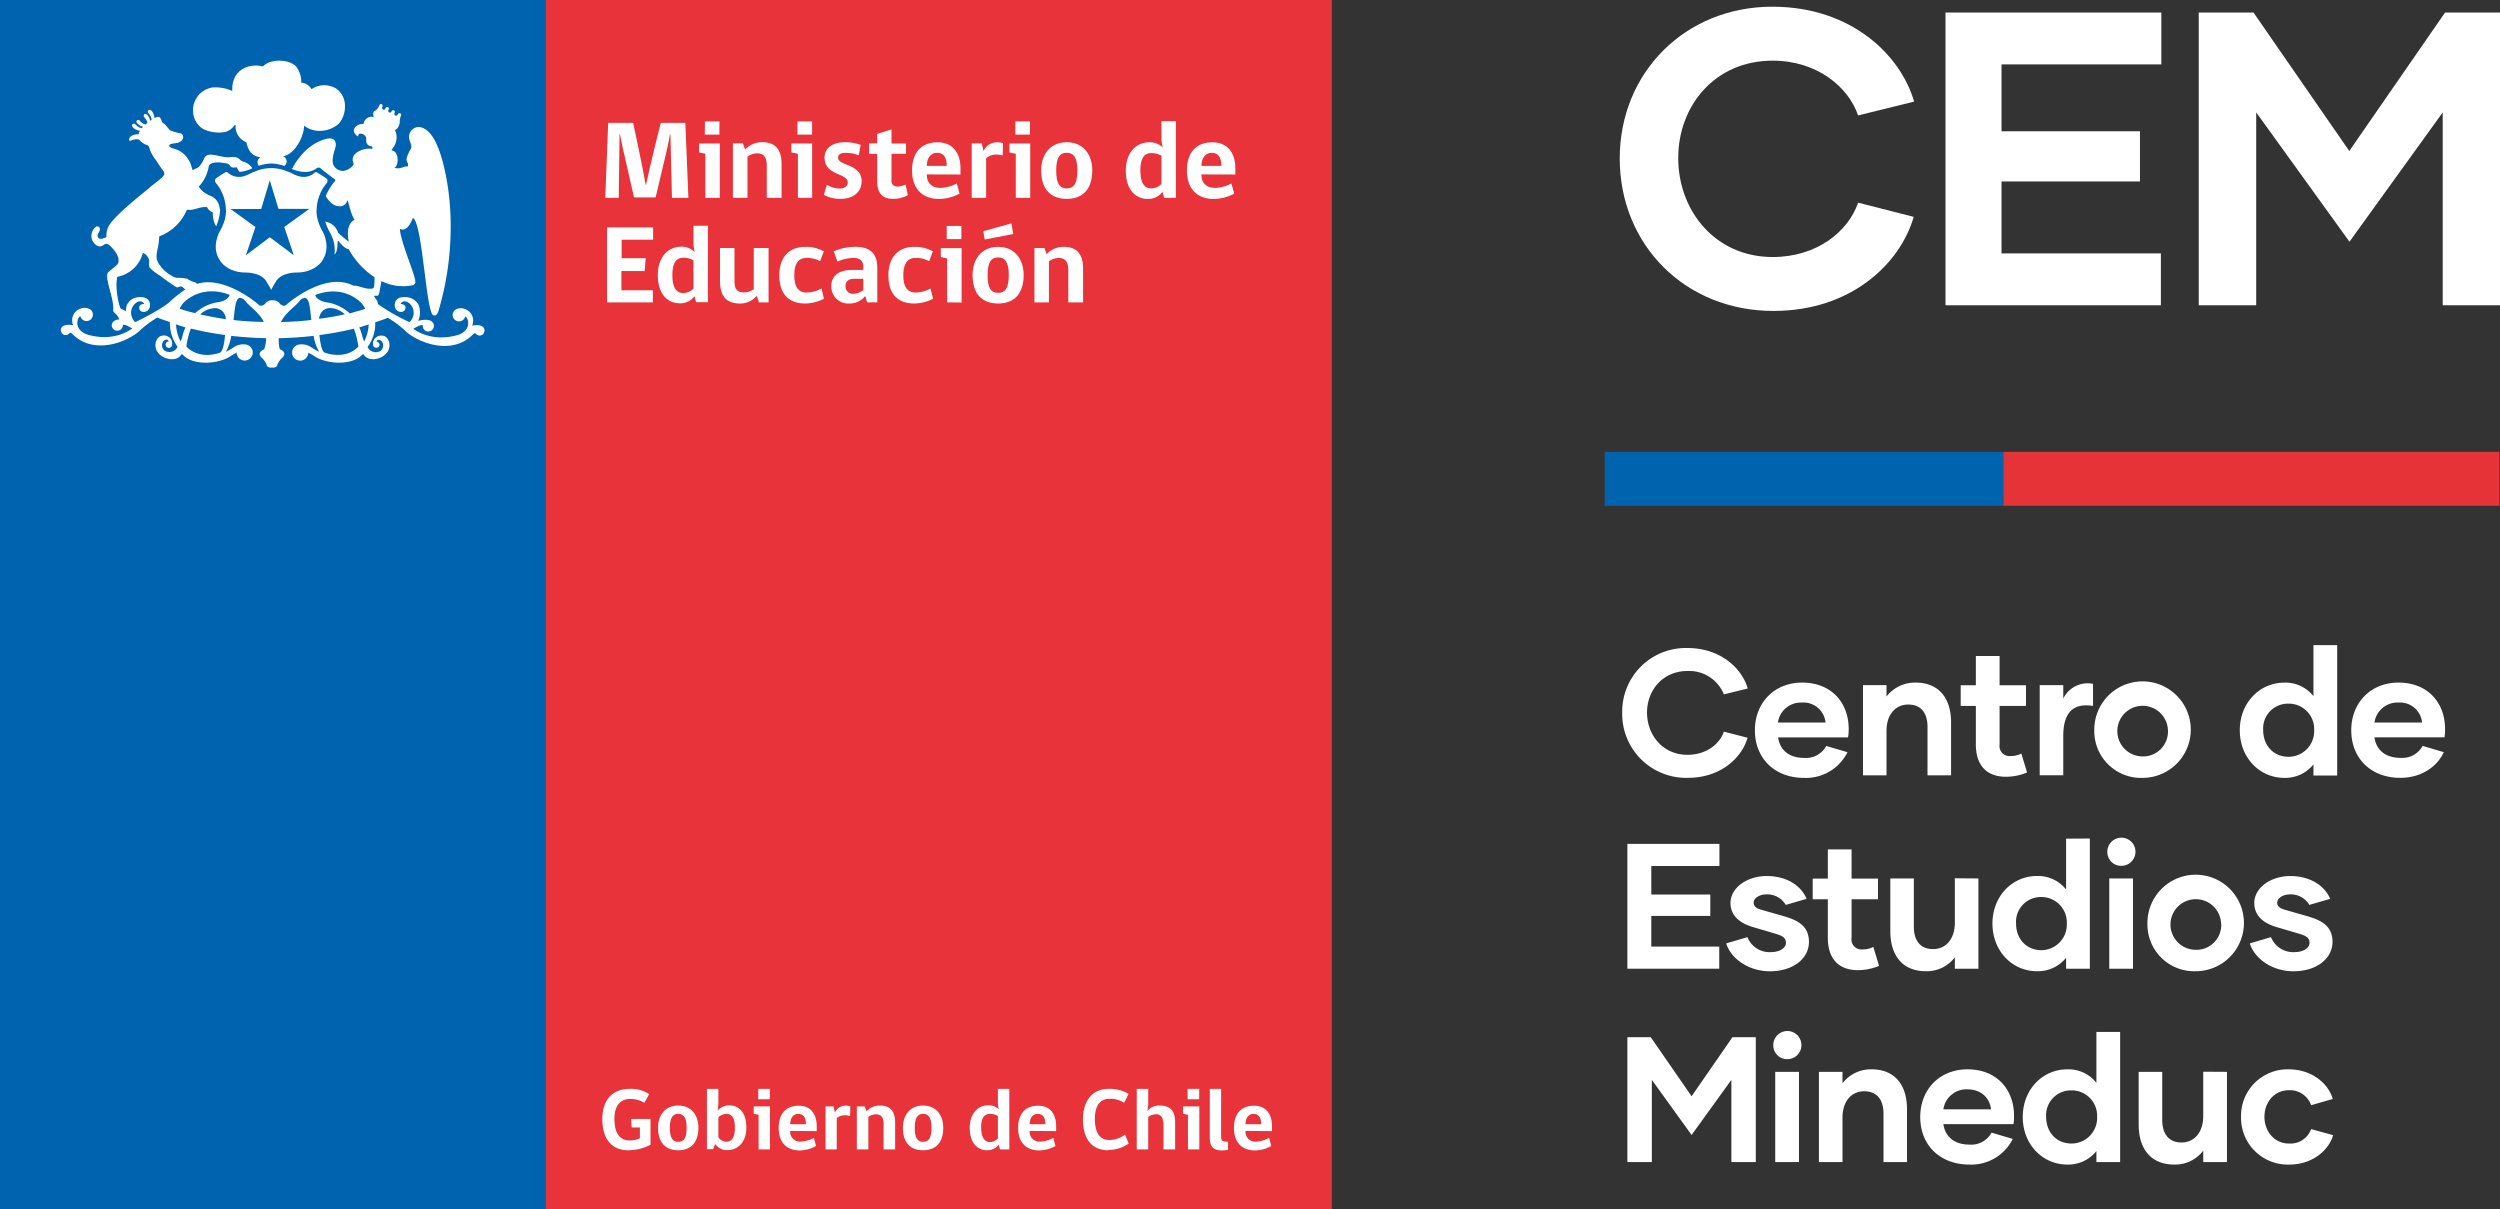 <?xml version="1.0" encoding="utf-8"?>
<svg xmlns="http://www.w3.org/2000/svg" viewBox="0 0 556 268.96"><rect x="0" y="0" width="556" height="268.96" fill="#333333" stroke="none"/><defs><style>.cls-1{fill:#0063ae;}.cls-2{fill:#e63338;}.cls-3{fill:#fff;}.cls-4{fill:#0063af;}.cls-5{fill:#e73339;}.cls-6{fill:none;}</style></defs><title>cem</title><g id="Capa_2" data-name="Capa 2"><g id="Capa_1-2" data-name="Capa 1"><rect class="cls-1" x="356.89" y="100.49" width="88.67" height="12"/><rect class="cls-2" x="445.55" y="100.49" width="110.33" height="12"/><path class="cls-3" d="M360.23,35.25c0-19.16,14.6-33.76,33.95-33.76,17.58,0,28.55,10.79,31.52,21.11l-12.46,3.07c-2.14-6.32-9.11-12.18-19-12.18-12.83,0-21,10-21,21.67s8.19,22,21,22c9.86,0,16.83-5.68,19-12.09l12.37,3.16c-3,10.42-13.95,20.92-31.15,20.92C374.83,69.19,360.23,54.5,360.23,35.25Z"/><path class="cls-3" d="M445.14,14.32V29.2h30.79V40.36H445.14v16h35.44V67.89h-47.9V2.79h48V14.32Z"/><path class="cls-3" d="M556,2.79v65.1H543.26V25L522.52,53.76,501.78,25V67.89H489V2.79h12.18l21.3,30.79,21.3-30.79Z"/><path class="cls-3" d="M360.78,158.51a14.14,14.14,0,0,1,14.48-14.39c7.49,0,12.17,4.6,13.44,9l-5.31,1.31a8.31,8.31,0,0,0-8.09-5.2c-5.47,0-9,4.25-9,9.24s3.49,9.4,9,9.4c4.2,0,7.18-2.42,8.09-5.15l5.27,1.35c-1.27,4.44-5.94,8.92-13.28,8.92A14.22,14.22,0,0,1,360.78,158.51Z"/><path class="cls-3" d="M390.29,162.4c0-6,4.21-10.59,10.51-10.59,6.59,0,10.35,4.56,10.35,10.31A9.8,9.8,0,0,1,411,164H395.45c.36,2.57,2.18,4.56,5.83,4.56a5.13,5.13,0,0,0,4.88-2.66l4.72,1.39A10.32,10.32,0,0,1,401.2,173C394.77,173,390.29,168.75,390.29,162.4ZM406,160.69a4.93,4.93,0,0,0-5.28-4.44,5.16,5.16,0,0,0-5.31,4.44Z"/><path class="cls-3" d="M433.92,160.69v11.74h-5.24V161.69c0-3.06-1.38-5-4.28-5s-4.84,2.3-4.84,5.83v9.91h-5.23V152.37h5.23v2.53a8,8,0,0,1,6.47-3.09C431.26,151.81,433.92,155.34,433.92,160.69Z"/><path class="cls-3" d="M450.82,171.8a12.16,12.16,0,0,1-4.68.95c-4.6,0-6.71-2.85-6.71-7.18V157h-3.37v-4.6h3.37v-6.51h5.28v6.51h5.87V157h-5.87v8.6a2.22,2.22,0,0,0,2.46,2.54,5,5,0,0,0,2.38-.55Z"/><path class="cls-3" d="M465.49,152.09V157c-4.28-.68-6.62,1.31-6.62,6.7v8.72h-5.24V152.37h5.24v3A6,6,0,0,1,465.49,152.09Z"/><path class="cls-3" d="M465.77,162.4A10.73,10.73,0,1,1,476.52,173,10.4,10.4,0,0,1,465.77,162.4Zm16.38,0a5.63,5.63,0,1,0-5.63,5.83A5.53,5.53,0,0,0,482.15,162.4Z"/><path class="cls-3" d="M519.79,143.48v29h-5.28V170a8,8,0,0,1-6.46,3c-5.55,0-9.92-4.52-9.92-10.59s4.37-10.59,9.92-10.59a7.93,7.93,0,0,1,6.46,3V143.48Zm-5.12,18.88a5.65,5.65,0,0,0-5.71-5.87,5.52,5.52,0,0,0-5.63,5.87c0,3.49,2.34,5.95,5.63,5.95A5.7,5.7,0,0,0,514.67,162.36Z"/><path class="cls-3" d="M522.92,162.4c0-6,4.21-10.59,10.51-10.59,6.59,0,10.35,4.56,10.35,10.31a9.8,9.8,0,0,1-.12,1.87H528.08c.35,2.57,2.18,4.56,5.83,4.56a5.13,5.13,0,0,0,4.88-2.66l4.71,1.39c-1.14,2.62-4.4,5.71-9.67,5.71C527.4,173,522.92,168.75,522.92,162.4Zm15.75-1.71a4.93,4.93,0,0,0-5.28-4.44,5.16,5.16,0,0,0-5.31,4.44Z"/><path class="cls-3" d="M367.25,192.6v6.34h13.12v4.76H367.25v6.82h15.11v4.92H361.93V187.68H382.4v4.92Z"/><path class="cls-3" d="M383.91,209.81l4.72-1.39a5.27,5.27,0,0,0,5.23,3.33c2,0,3.33-.95,3.33-2.06s-.75-1.55-2.22-2l-5.11-1.51c-2.86-.83-5-2.5-5-5.35,0-3.37,3.65-6,8.05-6s7.61,2.06,8.88,5.07l-4.64,1.35a4.75,4.75,0,0,0-4.28-2.34c-1.63,0-2.86.88-2.86,1.83,0,.79.56,1.27,1.67,1.58l5,1.43c3,.87,5.63,2.1,5.63,5.71,0,3.77-3.57,6.55-8.69,6.55C388.71,216,384.9,213.06,383.91,209.81Z"/><path class="cls-3" d="M417.9,214.81a12.16,12.16,0,0,1-4.68.95c-4.6,0-6.71-2.86-6.71-7.18V200h-3.37v-4.6h3.37v-6.5h5.28v6.5h5.87V200h-5.87v8.61a2.22,2.22,0,0,0,2.46,2.54,4.86,4.86,0,0,0,2.38-.56Z"/><path class="cls-3" d="M440,195.37v20.07h-5.24V212.9a7.83,7.83,0,0,1-6.42,3.1c-5.28,0-7.93-3.53-7.93-8.93v-11.7h5.23v10.71c0,3.06,1.39,5,4.28,5s4.84-2.3,4.84-5.87v-9.88Z"/><path class="cls-3" d="M464.78,186.49v28.95H459.5V213a8,8,0,0,1-6.46,3c-5.55,0-9.92-4.52-9.92-10.59s4.37-10.59,9.92-10.59a8,8,0,0,1,6.46,3v-11.3Zm-5.12,18.88A5.65,5.65,0,0,0,454,199.5a5.52,5.52,0,0,0-5.63,5.87c0,3.49,2.34,5.95,5.63,5.95A5.7,5.7,0,0,0,459.66,205.37Z"/><path class="cls-3" d="M468.67,189.46a3.13,3.13,0,1,1,3.13,3.1A3.06,3.06,0,0,1,468.67,189.46Zm.43,5.91h5.28v20.07H469.1Z"/><path class="cls-3" d="M477.59,205.41A10.73,10.73,0,1,1,488.34,216,10.4,10.4,0,0,1,477.59,205.41Zm16.38,0a5.63,5.63,0,1,0-5.63,5.83A5.53,5.53,0,0,0,494,205.41Z"/><path class="cls-3" d="M500.36,209.81l4.71-1.39a5.3,5.3,0,0,0,5.24,3.33c2,0,3.33-.95,3.33-2.06s-.75-1.55-2.22-2l-5.12-1.51c-2.85-.83-4.95-2.5-4.95-5.35,0-3.37,3.65-6,8-6s7.61,2.06,8.88,5.07l-4.64,1.35a4.75,4.75,0,0,0-4.28-2.34c-1.63,0-2.86.88-2.86,1.83,0,.79.56,1.27,1.67,1.58l5,1.43c3,.87,5.63,2.1,5.63,5.71,0,3.77-3.57,6.55-8.69,6.55C505.15,216,501.35,213.06,500.36,209.81Z"/><path class="cls-3" d="M390.49,230.68v27.77h-5.43V240.16l-8.85,12.26-8.84-12.26v18.29h-5.44V230.68h5.2l9.08,13.13,9.08-13.13Z"/><path class="cls-3" d="M394.38,232.47a3.13,3.13,0,1,1,3.13,3.09A3.06,3.06,0,0,1,394.38,232.47Zm.43,5.91h5.28v20.07h-5.28Z"/><path class="cls-3" d="M424.12,246.71v11.74h-5.23V247.7c0-3.06-1.39-5-4.29-5s-4.83,2.3-4.83,5.83v9.92h-5.24V238.38h5.24v2.54a7.93,7.93,0,0,1,6.46-3.1C421.46,237.82,424.12,241.35,424.12,246.71Z"/><path class="cls-3" d="M427.06,248.41c0-6,4.2-10.59,10.51-10.59,6.58,0,10.35,4.56,10.35,10.32a9.74,9.74,0,0,1-.12,1.86H432.21c.36,2.58,2.19,4.56,5.83,4.56a5.12,5.12,0,0,0,4.88-2.66l4.72,1.39A10.3,10.3,0,0,1,438,259C431.54,259,427.06,254.76,427.06,248.41Zm15.74-1.7c-.23-2.46-2.14-4.44-5.27-4.44a5.17,5.17,0,0,0-5.32,4.44Z"/><path class="cls-3" d="M471.52,229.5v28.95h-5.28V256a8,8,0,0,1-6.46,3c-5.55,0-9.92-4.52-9.92-10.59s4.37-10.59,9.92-10.59a7.92,7.92,0,0,1,6.46,3V229.5Zm-5.12,18.87a5.65,5.65,0,0,0-5.71-5.87,5.52,5.52,0,0,0-5.63,5.87c0,3.49,2.34,5.95,5.63,5.95A5.7,5.7,0,0,0,466.4,248.37Z"/><path class="cls-3" d="M495.28,238.38v20.07H490v-2.54a7.85,7.85,0,0,1-6.42,3.09c-5.28,0-7.94-3.53-7.94-8.92v-11.7h5.24v10.71c0,3,1.39,5,4.28,5s4.84-2.3,4.84-5.87v-9.87Z"/><path class="cls-3" d="M498.41,248.37A10.34,10.34,0,0,1,509,237.82c5.55,0,9,3.57,9.8,6.59L514,245.8a5,5,0,0,0-4.92-3.34c-3.33,0-5.47,2.74-5.47,5.91s2.14,5.95,5.47,5.95a4.89,4.89,0,0,0,4.92-3.21l4.88,1.35c-.8,3-4.25,6.54-9.76,6.54A10.39,10.39,0,0,1,498.41,248.37Z"/><rect class="cls-4" width="121.35" height="268.96"/><rect class="cls-5" x="121.35" width="174.86" height="268.96"/><path class="cls-3" d="M144.67,254.6a11,11,0,0,1-4.92,1.22c-3.94,0-5.79-2.77-5.79-6.95,0-4,2-6.71,6.11-6.71a7.4,7.4,0,0,1,4.32,1.17l-1.09,1.94a5.79,5.79,0,0,0-3.22-.85c-2.36,0-3.43,1.8-3.43,4.41,0,3.1,1.13,4.8,3.36,4.8a5.65,5.65,0,0,0,2.3-.47v-2.41h-1.82l-.14-1.9h4.32Z"/><path class="cls-3" d="M155.33,250.82c0,3.26-1.65,5-4.49,5s-4.49-1.72-4.49-5c0-2.81,1.56-4.95,4.49-4.95s4.49,2.14,4.49,4.95m-2.62,0c0-2.3-.69-3.1-1.87-3.1s-1.86.82-1.86,3.1.61,3.12,1.86,3.12,1.87-.83,1.87-3.12"/><path class="cls-3" d="M159.6,247a3.35,3.35,0,0,1,2.53-1.17c2.25,0,3.86,1.6,3.86,4.95s-2,5-4.17,5a3.15,3.15,0,0,1-2.77-1.35l-.47,1.15h-1.36V242.16h2.55v3.34Zm.17,5.93a2.3,2.3,0,0,0,1.74,1c1.11,0,1.93-.82,1.93-3.12s-.72-3.08-1.89-3.08a2.7,2.7,0,0,0-1.78.76Z"/><path class="cls-3" d="M168.71,255.62v-7.69l-1.09-.23v-1.64h3.62v9.56Zm-.08-13.46h2.58v2.32h-2.58Z"/><path class="cls-3" d="M175.75,251.52a2.17,2.17,0,0,0,2.46,2.36,6.55,6.55,0,0,0,2.79-.82l.49,1.8a7.66,7.66,0,0,1-3.59,1c-3,0-4.72-1.84-4.72-5,0-2.94,1.4-4.95,4.46-4.95,2.89,0,4,2.14,4,4.54v1.11Zm1.78-3.78c-1.27,0-1.78,1.15-1.78,2.28h3.49c0-1.23-.39-2.28-1.71-2.28"/><path class="cls-3" d="M189,248.19a4.08,4.08,0,0,0-1.19-.16,2.78,2.78,0,0,0-1.72.65v6.94H183.6v-9.56h1.77c.1.45.2.87.28,1.29h.08a2.53,2.53,0,0,1,2.27-1.46,4.23,4.23,0,0,1,1.1.13c0,.73,0,1.45-.06,2.17"/><path class="cls-3" d="M196.51,255.62v-5.68c0-1.44-.55-2.12-1.71-2.12a3.1,3.1,0,0,0-1.68.58v7.22h-2.56v-9.56h1.76l.39,1.09a4,4,0,0,1,3-1.28c2.42,0,3.37,1.42,3.37,3.84v5.91Z"/><path class="cls-3" d="M209.78,250.82c0,3.26-1.64,5-4.49,5s-4.49-1.72-4.49-5c0-2.81,1.57-4.95,4.49-4.95s4.49,2.14,4.49,4.95m-2.61,0c0-2.3-.69-3.1-1.88-3.1s-1.85.82-1.85,3.1.61,3.12,1.85,3.12,1.88-.83,1.88-3.12"/><path class="cls-3" d="M222.17,246.81a5.81,5.81,0,0,1-.24-1.76v-2.89h2.54v13.46H222.4l-.29-1.05a3.11,3.11,0,0,1-2.53,1.25c-2.17,0-3.91-1.57-3.91-5,0-3.16,1.8-5,4.12-5a3.07,3.07,0,0,1,2.38.94m-.24,1.44a3.3,3.3,0,0,0-1.73-.47c-1.21,0-2,.82-2,3S219,254,220.16,254a2.49,2.49,0,0,0,1.77-.82Z"/><path class="cls-3" d="M229,251.52a2.17,2.17,0,0,0,2.46,2.36,6.55,6.55,0,0,0,2.79-.82l.49,1.8a7.66,7.66,0,0,1-3.59,1c-3,0-4.72-1.84-4.72-5,0-2.94,1.4-4.95,4.46-4.95,2.89,0,4,2.14,4,4.54v1.11Zm1.78-3.78c-1.27,0-1.78,1.15-1.78,2.28h3.49c0-1.23-.39-2.28-1.71-2.28"/><path class="cls-3" d="M246.52,255.82c-3.7,0-5.67-2.5-5.67-6.89,0-4,2-6.77,5.67-6.77a8.29,8.29,0,0,1,4.49,1.11l-1,2a5.7,5.7,0,0,0-3.24-.9c-2.18,0-3.27,1.62-3.27,4.51,0,3,1.09,4.66,3.23,4.66a6.08,6.08,0,0,0,3.48-1.21l.81,2a7.73,7.73,0,0,1-4.52,1.41"/><path class="cls-3" d="M252.81,255.62V242.16h2.55v3.53a5.6,5.6,0,0,1-.25,1.48,3.29,3.29,0,0,1,2.7-1.3c2.76,0,3.54,1.42,3.54,3.84v5.91h-2.59v-5.68a1,1,0,0,0-.14-.58,1.44,1.44,0,0,0-1.58-1.54,3.1,3.1,0,0,0-1.68.58v7.22Z"/><path class="cls-3" d="M264.2,255.62v-7.69l-1.09-.23v-1.64h3.62v9.56Zm-.08-13.46h2.58v2.32h-2.58Z"/><path class="cls-3" d="M269.06,253.08V242.16h2.52V253c0,.8.48.92,1.53.92v1.79a8.11,8.11,0,0,1-1.4.15c-1.95,0-2.65-1-2.65-2.73"/><path class="cls-3" d="M277,251.52a2.17,2.17,0,0,0,2.46,2.36,6.55,6.55,0,0,0,2.79-.82l.48,1.8a7.62,7.62,0,0,1-3.58,1c-3,0-4.72-1.84-4.72-5,0-2.94,1.4-4.95,4.46-4.95,2.89,0,4,2.14,4,4.54v1.11Zm1.78-3.78c-1.27,0-1.78,1.15-1.78,2.28h3.49c0-1.23-.39-2.28-1.71-2.28"/><path class="cls-3" d="M63.21,36.9a1.17,1.17,0,0,0,.37-1.61c-.21-.43-.78-.47-.53-.53,3-.71,4.67-5.15,4.57-6.85,1.56,1.44,5.07,1.85,7.62-.31,1.65-1.59,2.44-5.75-.38-7.83a5,5,0,0,0-5.58.07A2.82,2.82,0,0,0,67,18.39a5.61,5.61,0,0,0-1.15-3.61c-1.52-1.65-5.8-1.78-7.35,0-3.07-.77-7.06.64-6.84,5.46a8.9,8.9,0,0,0-4.53-.77,5.31,5.31,0,0,0-3,1.72,7.92,7.92,0,0,0-.66,1.06,4.87,4.87,0,0,0-.53,2.62,4.81,4.81,0,0,0,2.25,3.83,8.06,8.06,0,0,0,4.66.69,3.44,3.44,0,0,0,1.91-1.05c.2-.21.35-.53.64-.54a3.77,3.77,0,0,0,2.41,3.84c0,.11.05.22.07.38.82,3.17,3,2.78,3,3a1.23,1.23,0,0,0-.33,1.84,10.78,10.78,0,0,1,2.86-.51A10.78,10.78,0,0,1,63.21,36.9Z"/><polygon class="cls-6" points="60.01 40.1 58.09 46.45 51.25 46.45 51.27 46.45 56.81 50.42 54.69 56.7 60.01 52.66 65.34 56.7 63.22 50.42 68.76 46.45 68.78 46.45 61.94 46.45 60.01 40.1"/><path class="cls-3" d="M70.43,46.48a9.46,9.46,0,0,1,2.17-5.67.87.87,0,0,0,.24-.68.69.69,0,0,0-.32-.5c-.61-.42-2-1.26-2-1.26l-.11-.1H70.3c-.15,0-.26.09-.45.23a3.52,3.52,0,0,1-2.33.84,5.45,5.45,0,0,1-.68-.05,7.52,7.52,0,0,1-1.73-.64c-.36-.19-.8-.38-1-.46l-.08,0a9,9,0,0,0-7.41,0l-.08,0-.45.2L55,38.9a5,5,0,0,1-1.18.39,5.19,5.19,0,0,1-.68.05,3.56,3.56,0,0,1-2.33-.84c-.19-.14-.3-.23-.44-.23h-.11l-.07,0s-1.41.87-2,1.28a.74.74,0,0,0-.37.53.88.88,0,0,0,.25.68,9.54,9.54,0,0,1,2.16,5.72c.06.36.22,2.28-1.42,5.1-.07.15-1.87,3.43.09,6.32,0,0,1.48,2.71,5.78,2.71.36,0,3.53.05,4.62,2.08,0,.08.56.9.76,1.3l.25.48.24-.48c.21-.4.71-1.2.78-1.32,1.08-2,4.25-2.06,4.61-2.06,4.24,0,5.75-2.67,5.75-2.67,2-3,.13-6.34.12-6.36C70.22,48.81,70.37,46.89,70.43,46.48Zm-1.67,0-5.54,4,2.12,6.28-5.33-4-5.32,4,2.12-6.28-5.54-4h6.82L60,40.1l1.93,6.35h6.82Z"/><path class="cls-6" d="M41.45,77.06c3,3.11,7.4,1.39,7.4,1.39.7-.11,1.06-2.26,1.24-3.93a64.85,64.85,0,0,1-7.61-1.43A16.71,16.71,0,0,0,41.45,77.06Z"/><path class="cls-6" d="M40.65,63.93a.92.92,0,0,0-.34-.21c-.38-.07-.65.26-1.09.17a42.48,42.48,0,0,1-3.7-2.61,9.33,9.33,0,0,1-2.25-1.75c-.33-.47-.07-1.06-.14-1.63a2.32,2.32,0,0,0-1.39-1.67,7.26,7.26,0,0,1-5.69,5.33c-.57,2.25.33,6.64.84,7.18a2.28,2.28,0,0,1,1.07.52,4.79,4.79,0,0,1,.27-1.44c1.17-2.39,3.92-1.64,3.92-1.64a1.7,1.7,0,0,1,1.16,1.14c.37,1.89-1.2,2.05-1.2,2.05C31,69.43,31,68.52,31,68.52c-.14-.89,1.11-.93,1.11-.93-1.06-1.85-4.38,1.19-2.2,3.86.22.27.43.09.43.09,6.55-3.24,7.62-4.62,7.62-4.62a28.79,28.79,0,0,1,3.25-2.55A4.57,4.57,0,0,1,40.65,63.93Z"/><path class="cls-6" d="M71.68,37.75l.39.32Z"/><path class="cls-6" d="M73.79,39.39l-.71-.54c.25.2.48.38.71.54Z"/><path class="cls-6" d="M72.3,38.25l.66.51Z"/><path class="cls-6" d="M40.15,75.93a6.09,6.09,0,0,0,.48-1.4,10.94,10.94,0,0,1,.62-1.73c-.71-.2-1.4-.44-2.1-.67A9.32,9.32,0,0,0,40.15,75.93Z"/><path class="cls-6" d="M71.08,74.53c.18,1.66.55,3.81,1.24,3.92,0,0,4.39,1.72,7.41-1.39a17.16,17.16,0,0,0-1-4A65,65,0,0,1,71.08,74.53Z"/><path class="cls-6" d="M80.54,74.53a6.62,6.62,0,0,0,.48,1.4,9.22,9.22,0,0,0,1-3.78c-.7.22-1.38.46-2.09.66A11.9,11.9,0,0,1,80.54,74.53Z"/><path class="cls-6" d="M47.91,68.52a4.91,4.91,0,0,0-3.39,1.4c1.64.38,3.57.73,5.7,1A2.47,2.47,0,0,0,47.91,68.52Z"/><path class="cls-6" d="M77.79,69.65c1.32-.33,2.51-.66,3.44-1a6.56,6.56,0,0,0-.69-1.11s-3.71-4.51-10.38-2c-.14,0,.29,1.12,2.13,1.53A9.73,9.73,0,0,1,77.79,69.65Z"/><path class="cls-6" d="M73.27,68.52s-2,0-2.32,2.43c2.14-.3,4.07-.65,5.72-1A4.92,4.92,0,0,0,73.27,68.52Z"/><path class="cls-6" d="M54.56,67a1.67,1.67,0,0,0-1.17-.68c-1,0-1.17,2.24-1.44,4.89,2,.24,4.32.38,6.73.44C57.65,69.52,55.39,68.13,54.56,67Z"/><path class="cls-6" d="M40.63,67.59a6.83,6.83,0,0,0-.68,1.1c.93.29,2.12.62,3.44,1a9.71,9.71,0,0,1,5.5-2.5c1.83-.41,2.26-1.48,2.13-1.53C44.35,63.08,40.63,67.59,40.63,67.59Z"/><path class="cls-6" d="M67.79,66.29a1.65,1.65,0,0,0-1.17.68c-.84,1.16-3.09,2.55-4.12,4.65,2.41-.06,4.69-.2,6.73-.43C69,68.53,68.76,66.28,67.79,66.29Z"/><path class="cls-3" d="M107.54,72.84c-.7-.84-2.54-.42-2.54-.42a2.74,2.74,0,0,0-1.74-3.74,2.38,2.38,0,0,0-2,.21l0,0s0,0,0,0l-.19.16a1.4,1.4,0,0,0-.4,1,1.41,1.41,0,0,0,2.23,1.16,1.41,1.41,0,0,0,.57-.84,1.38,1.38,0,0,1,.52.66c.79,2.52-2,3.42-2,3.42-6.25,1.88-10.07-1.35-10.07-1.35l1.1-.58a2.37,2.37,0,0,1,1-.22,1,1,0,0,0,0,.19,1.24,1.24,0,0,0,2.48,0,1.17,1.17,0,0,0-.25-.76c-.73-1.1-3.25-.37-3.25-.37a4.54,4.54,0,0,0,.09-3.56C91.77,65.43,89,66.18,89,66.18a1.67,1.67,0,0,0-1.15,1.14c-.38,1.89,1.19,2.05,1.19,2.05,1.13.06,1.14-.85,1.14-.85.15-.89-1.1-.93-1.1-.93,1.05-1.85,4.37,1.19,2.2,3.86-.23.27-.43.09-.43.09a44.51,44.51,0,0,1-6.77-3.89c-.09-1.06-1-1.6-.84-1.88.16-.06.7.21,1-.25.11-.16.37-1.84.58-3a10.91,10.91,0,0,0,7,.91.8.8,0,0,0,.55-.79c.06-1.31-3.34-9-3.43-11.74,1.6.8,2.59-1.68,2.88-2.43,2.16,1,2.9,21,4.56,21.65.83.33,1.16-1,1.23-1.28a65.72,65.72,0,0,0,2.59-20.5,56.09,56.09,0,0,0-1.74-12.4c-.67-2.31-2-7-5-7.67a2.18,2.18,0,0,0-2.49,2.23c0,1,.74,1.53.42,2.55a8.84,8.84,0,0,0-.95,2.13c-.18.75.48,1.05.27,1.84-1-.15-1.45.7-3,.31,1-.46,1-3.28-.21-3.76-.18-.07-.38-.1-.42-.26a4.28,4.28,0,0,0,.59-.82,3.81,3.81,0,0,0,.14-3.64c.5.05,1-.88,1.09-1.61h0v-.06h0a3.45,3.45,0,0,1,.27-1.44A.39.39,0,0,0,89,25.2a.4.4,0,0,0-.51.2c-.3.63-1,.28-.71-.36a.38.38,0,0,0-.17-.5.37.37,0,0,0-.49.18c-.29.61-1,.27-.7-.34a.37.37,0,1,0-.66-.31c-.29.62-1,.28-.72-.35a.37.37,0,1,0-.66-.32,3.06,3.06,0,0,1-.87,1.2c-.67.12-.5.9-.41,1.42a1.83,1.83,0,0,0-2.26,1.55h-.14c-1,0-2,.57-2,1.53a1.7,1.7,0,0,0,.92,1.23c.11,0-.06-.58.49-.61a1.42,1.42,0,0,1,1.32.86c.1.54-.34,1.83,1.37,2l0,.53a4.91,4.91,0,0,0-1.38,0c-1.07.17-2.55.78-2.91,1.85a2.31,2.31,0,0,0-.06.81c0,.21.22.49.19.75a1.46,1.46,0,0,1-.33.49,3.33,3.33,0,0,1-2,1,2.45,2.45,0,0,1-1.92-.92c-1.08-1.45.32-4,.3-4.91-.07-2.5-3.22-1-4.47-.36a12.19,12.19,0,0,0-3.67,3.28,10.45,10.45,0,0,0-1.47,2.25.27.27,0,0,1-.31.15,7.59,7.59,0,0,0,2.66.72,4.25,4.25,0,0,0,3-.8.73.73,0,0,1,.43-.15.69.69,0,0,1,.48.2,3.22,3.22,0,0,0,.36.29l.39.32.23.18.66.51.12.09.71.54h0c.25.2.5.38.64.47h0a.29.29,0,0,1,.11.18.49.49,0,0,1-.12.31,4.29,4.29,0,0,0-.34.4,13.08,13.08,0,0,0-1.66,2.84c.59,1,1.58,2.25,3,2.26a1.57,1.57,0,0,0,1.77-1.28l.09.1c.14-.12.76,3.26,1.58,4.17-.77.36-2,1.58-1.31,4.91a30.18,30.18,0,0,1-2.37-2,3.59,3.59,0,0,0-2.88-2.48,14.35,14.35,0,0,0,1.28,2.83,8.1,8.1,0,0,1,.8,4.55c.79-.81.67-3,.67-3a.61.61,0,0,1,.17-.07c.16,0,1,1.53,2.33,1.86a17.6,17.6,0,0,0,5.72,6.2c0,.74.06,2.5-.42,2.5-1.52.34-2.93-.69-4.27-.62l-.24-.11c-5.78-2.78-13.4,3.19-14.67,4.35-.67.62-1.44-.22-1.44-.22a1.82,1.82,0,0,0-1.64-.77,1.8,1.8,0,0,0-1.64.77s-.78.84-1.45.22c-1.2-1.1-8.11-6.44-13.75-4.62,0-.31-.78-.47-1-.54A6,6,0,0,1,41.64,62a8.4,8.4,0,0,0-2.32-.2,2.67,2.67,0,0,1-.89-.33,8.5,8.5,0,0,1-2.52-2c-.09-.13-.31-.44-.36-.49a3.53,3.53,0,0,1-.63-1.2c-.31-1.11.17-2.31.33-3.44.12-.83.09-.89.17-1.78a10.67,10.67,0,0,0,5.89-5.36c.08-.11.3-.57.3-.57a3.87,3.87,0,0,0,.49.05c1.43,0,2.4-.79,4-.6,0,.08.22.74,1.23,1.16a6.32,6.32,0,0,0,.5,2.68c.08.13.19.25.27.37a10.9,10.9,0,0,0,.87-3.72.65.65,0,0,1-.12-.31,3.33,3.33,0,0,0-1.92-2.66A8.7,8.7,0,0,1,45.73,43a4.3,4.3,0,0,1-1.52-1.51,3.65,3.65,0,0,0,.38-.41,8.67,8.67,0,0,0,1.87-4.29c.77-1,2.9-.63,3.71-.48a1.65,1.65,0,0,1,.72.23c.23.15.28.52.6.65a2.35,2.35,0,0,0,1.12,0,3.08,3.08,0,0,1,.34.62,2.26,2.26,0,0,0,.32.42,7.92,7.92,0,0,0,2.89-.83.49.49,0,0,1-.15-.13A3.37,3.37,0,0,0,54.27,36c-.8-.13-1-.84-1.72-1a3.1,3.1,0,0,0-1.1-.07c-1.67.22-2.86-.42-4.43-.53s-1.54.91-2.08,1.76a6,6,0,0,1-.69.92c-.41.4-.89.41-1.39.79l-.23-.62A5.15,5.15,0,0,0,42,35.65,5.35,5.35,0,0,0,38.43,33a1.86,1.86,0,0,1-.63-.34.31.31,0,0,1,0-.53c.51-.3,1.4-.19,2-.46,1.44-.67.93-1.89.37-2A14,14,0,0,1,37.86,29c-.34-.22-1-1.32-1.52-1.59s-.41-1.2-1-1.42a1.84,1.84,0,0,0-1,.29c0-.22-.18-1.39-.82-1.77-.48-.28-.66.15-.64.43s.71.59.84,1.7l-.35.22a2.19,2.19,0,0,0-.77-1.44c-.48-.28-.66.15-.63.43s.62.55.81,1.48c-.15.12-.28.24-.41.36-1-.26-1.23-.92-1.47-1s-.71.08-.49.58a2.27,2.27,0,0,0,1.4.92,3.65,3.65,0,0,0-.26.32c-1.12-.23-1.4-.95-1.64-1s-.72.09-.5.59c.33.71,1.6,1,1.72,1a1.22,1.22,0,0,0-.26.78c-.87-.1-2.41.36-2.12,1.39.29.21,1.31-.63,2.26-.16a3.42,3.42,0,0,0,1.85,1.19c.35.27.4.77.56,1.22a10,10,0,0,0,1.36,2.25c.53.81,1.09,1.67,1.65,2.38a1.44,1.44,0,0,1,.1.7c-.64,1-2.56,2.2-3.34,2.94s-8.29,6.44-9.23,8.93a5.23,5.23,0,0,0-.29,2c-.46.24-1.47.64-1.78.19-.58-.8.55-1.41.3-2.19a.59.59,0,0,0-.83-.3,2.53,2.53,0,0,0,.28,4.25c1.29.54,1.48-.86,2.49-.29.24.13,2.61,2.26,2.21,3.94a1.88,1.88,0,0,1-.16.39c-.52.64-1.39,1.14-2,1.75-1.24.79,1.17,5.72,1,8.25-.14,1,.8.84,1.38,2.35a1.74,1.74,0,0,0-1.46.6,1.11,1.11,0,0,0-.25.76,1.24,1.24,0,0,0,2.47,0,1.09,1.09,0,0,0,0-.19,2.38,2.38,0,0,1,1,.22l1.09.58s-3.82,3.23-10.06,1.35c0,0-2.83-.9-2-3.42a1.31,1.31,0,0,1,.52-.66,1.39,1.39,0,0,0,.56.84,1.41,1.41,0,0,0,2.23-1.16,1.44,1.44,0,0,0-.39-1,1.08,1.08,0,0,0-.2-.16,0,0,0,0,0,0,0l0,0a2.39,2.39,0,0,0-2.05-.22,2.74,2.74,0,0,0-1.74,3.74s-1.83-.42-2.53.42a1,1,0,0,0-.22.7h0v0a1.56,1.56,0,0,0,.2.6,1.07,1.07,0,0,0,.87.46,1.11,1.11,0,0,0,.84-.4h0c.08-.09.3-.22.63.12,4.14,4.32,10.89,2.54,14.63-.35A22.92,22.92,0,0,1,35,70.62c.9.39,1.85.68,2.78,1a9,9,0,0,0,1.71,5.5,2,2,0,0,1-2.84.88,1.48,1.48,0,0,1-.19-2.24s.75-.62,1.07.16a.73.73,0,0,0-.69.73.72.72,0,0,0,1.44,0,1.77,1.77,0,0,0-.59-1.59A1.88,1.88,0,0,0,36,74.67c-1.57.24-2.46,3.53.64,4.89,0,0,2.44,1.11,3.7-.71,0,0,0-.26.45.19,2.58,2.5,8.34,1.77,10.63.07a12.54,12.54,0,0,1,1.21-.66,1.79,1.79,0,1,0,2.1-1.82,3.79,3.79,0,0,0-2.85.67,12.9,12.9,0,0,1-1.66.94,10.25,10.25,0,0,0,1.21-3.54c2.51.27,5.09.46,7.76.51a7.37,7.37,0,0,1-.44,2.46s-.94.39-1,1c0,0-.11.49.73,1.16a4.71,4.71,0,0,1,.79,1.2s0,.73,1.06.73l.19,0,.19,0c1,0,1-.73,1-.73a4.71,4.71,0,0,1,.79-1.2c.84-.67.73-1.16.73-1.16,0-.66-1-1-1-1A7.62,7.62,0,0,1,62,75.22c2.67-.06,5.25-.24,7.76-.52a10.25,10.25,0,0,0,1.22,3.54,12.9,12.9,0,0,1-1.66-.94,3.81,3.81,0,0,0-2.86-.67,1.8,1.8,0,1,0,2.1,1.82,13.49,13.49,0,0,1,1.22.66c2.28,1.7,8,2.43,10.63-.07.47-.45.45-.19.45-.19,1.26,1.82,3.7.71,3.7.71,3.09-1.36,2.2-4.65.64-4.89a1.91,1.91,0,0,0-1.65.44,1.8,1.8,0,0,0-.59,1.59.73.73,0,0,0,1.45,0,.73.73,0,0,0-.69-.73c.32-.78,1.07-.16,1.07-.16a1.47,1.47,0,0,1-.2,2.24,2,2,0,0,1-2.84-.88,8.91,8.91,0,0,0,1.71-5.49c.94-.33,1.9-.62,2.8-1A22.6,22.6,0,0,1,90.58,74c3.74,2.89,10.49,4.67,14.63.35.33-.34.56-.21.63-.12a0,0,0,0,1,0,0,1.07,1.07,0,0,0,1.71-.06,1.75,1.75,0,0,0,.2-.6h0v0A1.11,1.11,0,0,0,107.54,72.84Zm-77.23-1.3s-.21.18-.43-.09c-2.18-2.67,1.14-5.71,2.2-3.86,0,0-1.25,0-1.11.93,0,0,0,.91,1.14.85,0,0,1.57-.16,1.2-2.05a1.7,1.7,0,0,0-1.16-1.14s-2.75-.75-3.92,1.64A4.79,4.79,0,0,0,28,69.26a2.28,2.28,0,0,0-1.07-.52c-.51-.54-1.41-4.93-.84-7.18a7.26,7.26,0,0,0,5.69-5.33,2.32,2.32,0,0,1,1.39,1.67c.07.57-.19,1.16.14,1.63a9.33,9.33,0,0,0,2.25,1.75,42.48,42.48,0,0,0,3.7,2.61c.44.09.71-.24,1.09-.17a.92.92,0,0,1,.34.21,4.57,4.57,0,0,0,.53.44,28.79,28.79,0,0,0-3.25,2.55S36.86,68.3,30.31,71.54Zm10.32,3a6.09,6.09,0,0,1-.48,1.4,9.32,9.32,0,0,1-1-3.8c.7.23,1.39.47,2.1.67A10.94,10.94,0,0,0,40.63,74.53Zm8.22,3.92s-4.38,1.72-7.4-1.39a16.71,16.71,0,0,1,1-4,64.85,64.85,0,0,0,7.61,1.43C49.91,76.19,49.55,78.34,48.85,78.45Zm-4.33-8.53a4.91,4.91,0,0,1,3.39-1.4A2.47,2.47,0,0,1,50.22,71C48.09,70.65,46.16,70.3,44.52,69.92Zm4.37-2.78a9.71,9.71,0,0,0-5.5,2.5c-1.32-.33-2.51-.66-3.44-1a6.83,6.83,0,0,1,.68-1.1s3.72-4.51,10.39-2C51.15,65.66,50.72,66.73,48.89,67.14Zm3.06,4c.27-2.65.47-4.9,1.44-4.89a1.67,1.67,0,0,1,1.17.68c.83,1.16,3.09,2.55,4.12,4.65C56.27,71.56,54,71.42,52,71.18Zm10.55.44c1-2.1,3.28-3.49,4.12-4.65a1.65,1.65,0,0,1,1.17-.68c1,0,1.16,2.24,1.44,4.9C67.19,71.42,64.91,71.56,62.5,71.62Zm7.66-6c6.67-2.53,10.38,2,10.38,2a6.56,6.56,0,0,1,.69,1.11c-.93.29-2.12.62-3.44,1a9.73,9.73,0,0,0-5.5-2.51C70.45,66.73,70,65.66,70.16,65.61Zm3.11,2.91a4.92,4.92,0,0,1,3.4,1.4c-1.65.38-3.58.73-5.72,1C71.31,68.49,73.27,68.52,73.27,68.52Zm-1,9.93c-.69-.11-1.06-2.26-1.24-3.92A65,65,0,0,0,78.7,73.1a17.16,17.16,0,0,1,1,4C76.71,80.17,72.32,78.45,72.32,78.45ZM81,75.93a6.62,6.62,0,0,1-.48-1.4,11.9,11.9,0,0,0-.61-1.72c.71-.2,1.39-.44,2.09-.66A9.22,9.22,0,0,1,81,75.93Z"/><path class="cls-3" d="M149.44,44,149.1,29.9H149c-.3,1.78-.6,3.06-.82,4l-2.37,10H141l-2.27-10c-.22-1-.52-2.25-.84-4h-.1L137.61,44h-3l.65-16.67h5.55s1.83,8.39,2.8,13.78h.07c1.11-5.36,3.28-13.78,3.28-13.78h5.46L153.1,44Z"/><path class="cls-3" d="M156.87,44V34.2l-1.4-.3v-2h4.62V44Zm-.09-17H160v2.93h-3.26Z"/><path class="cls-3" d="M170.53,44V36.79c0-1.83-.69-2.69-2.17-2.69a3.88,3.88,0,0,0-2.12.74V44H163V31.88h2.22l.5,1.38a5,5,0,0,1,3.82-1.63c3.07,0,4.28,1.8,4.28,4.87V44Z"/><path class="cls-3" d="M177.45,44V34.2L176,33.9v-2h4.62V44Zm-.1-17h3.26v2.93h-3.26Z"/><path class="cls-3" d="M186.39,35.06c0,1.88,5.24,1.31,5.24,5.26,0,2.2-1.63,3.91-4.77,3.91a7.65,7.65,0,0,1-3.63-.89l.66-2.25a5.71,5.71,0,0,0,2.87.84c1.06,0,1.78-.59,1.78-1.34,0-2.17-5.16-1.45-5.16-5.58,0-1.78,1.35-3.38,4.61-3.38a9.84,9.84,0,0,1,3.41.59L191,34.57A7.24,7.24,0,0,0,188,34C186.93,34,186.39,34.37,186.39,35.06Z"/><path class="cls-3" d="M198.64,44.23c-2.15,0-3.56-1-3.56-4v-6h-1.8V31.88h1.8v-2.1l3.19-1v3.14h3.23v2.29h-3.23V40.1a1.21,1.21,0,0,0,1.28,1.38,4.36,4.36,0,0,0,1.86-.44l.49,2.37A7,7,0,0,1,198.64,44.23Z"/><path class="cls-3" d="M206.12,38.79c0,1.93,1.09,3,3.12,3a8.13,8.13,0,0,0,3.55-1l.62,2.27a10,10,0,0,1-4.57,1.19c-3.73,0-6-2.33-6-6.33,0-3.73,1.8-6.27,5.68-6.27,3.65,0,5.09,2.72,5.09,5.75v1.41ZM208.4,34c-1.61,0-2.28,1.46-2.28,2.89h4.43C210.55,35.33,210.08,34,208.4,34Z"/><path class="cls-3" d="M223,34.57a5.58,5.58,0,0,0-1.51-.2,3.45,3.45,0,0,0-2.17.82V44h-3.21V31.88h2.24l.35,1.63h.07a3.24,3.24,0,0,1,2.89-1.86,5.11,5.11,0,0,1,1.41.18Z"/><path class="cls-3" d="M225.91,44V34.2l-1.41-.3v-2h4.62V44Zm-.1-17h3.26v2.93h-3.26Z"/><path class="cls-3" d="M242.92,37.9c0,4.13-2.07,6.33-5.68,6.33s-5.68-2.18-5.68-6.33c0-3.55,2-6.27,5.68-6.27S242.92,34.35,242.92,37.9Zm-3.31,0c0-2.91-.86-3.92-2.37-3.92s-2.34,1-2.34,3.92.76,4,2.34,4S239.61,40.79,239.61,37.9Z"/><path class="cls-3" d="M258.61,32.81a7.36,7.36,0,0,1-.3-2.22V26.94h3.21V44H258.9l-.37-1.34a3.89,3.89,0,0,1-3.21,1.59c-2.74,0-4.94-2-4.94-6.3,0-4,2.28-6.3,5.21-6.3A4,4,0,0,1,258.61,32.81Zm-.3,1.83a4.38,4.38,0,0,0-2.2-.59c-1.53,0-2.49,1-2.49,3.85s.91,4,2.44,4a3.2,3.2,0,0,0,2.25-1Z"/><path class="cls-3" d="M267.2,38.79c0,1.93,1.09,3,3.12,3a8.13,8.13,0,0,0,3.55-1l.62,2.27a10,10,0,0,1-4.57,1.19c-3.73,0-5.95-2.33-5.95-6.33,0-3.73,1.8-6.27,5.68-6.27,3.65,0,5.09,2.72,5.09,5.75v1.41ZM269.48,34c-1.61,0-2.28,1.46-2.28,2.89h4.42C271.62,35.33,271.15,34,269.48,34Z"/><path class="cls-3" d="M135,67.25V50.58h10.25v2.74h-7v4.1h5.36l-.24,2.87H138.2v4.27h7v2.69Z"/><path class="cls-3" d="M154.53,56.09a7.36,7.36,0,0,1-.3-2.22V50.21h3.21v17h-2.62l-.37-1.33a3.91,3.91,0,0,1-3.21,1.58c-2.74,0-4.94-2-4.94-6.3,0-4,2.28-6.3,5.22-6.3A4,4,0,0,1,154.53,56.09Zm-.3,1.83a4.27,4.27,0,0,0-2.2-.6c-1.53,0-2.49,1-2.49,3.86s.91,4,2.44,4a3.19,3.19,0,0,0,2.25-1Z"/><path class="cls-3" d="M168.8,67.25l-.49-1.48a4.76,4.76,0,0,1-3.78,1.73c-3,0-4.4-1.68-4.4-5V55.15h3.22v7.36c0,1.85.66,2.52,2.12,2.52a3.8,3.8,0,0,0,2.17-.72V55.15h3.29v12.1Z"/><path class="cls-3" d="M183.25,66.44a9.37,9.37,0,0,1-4.15,1.06c-3.6,0-5.78-2-5.78-6.3,0-4,2.18-6.3,5.76-6.3a8.17,8.17,0,0,1,4.15,1l-.84,2.2a6,6,0,0,0-3-.74c-1.68,0-2.74,1.13-2.74,3.85s1,3.85,2.77,3.85a7.13,7.13,0,0,0,3.28-.91Z"/><path class="cls-3" d="M192.86,67.25l-.44-1.43a4.35,4.35,0,0,1-3.54,1.68,3.76,3.76,0,0,1-4-3.88c0-2.25,1.66-3.58,4.57-3.58H192v-.62c0-1.55-.89-2.05-2.13-2.05a8.68,8.68,0,0,0-3.63.82l-.81-2.3a12.16,12.16,0,0,1,4.76-1c3.44,0,4.92,1.58,4.92,4.67v7.68ZM192,62h-2c-1.34,0-1.95.64-1.95,1.55a1.61,1.61,0,0,0,1.8,1.78,3.64,3.64,0,0,0,2.15-.81Z"/><path class="cls-3" d="M207.51,66.44a9.37,9.37,0,0,1-4.15,1.06c-3.61,0-5.78-2-5.78-6.3,0-4,2.17-6.3,5.75-6.3a8.15,8.15,0,0,1,4.15,1l-.84,2.2a6,6,0,0,0-3-.74c-1.67,0-2.74,1.13-2.74,3.85s1,3.85,2.77,3.85a7.09,7.09,0,0,0,3.28-.91Z"/><path class="cls-3" d="M210.64,67.25V57.47l-1.4-.29v-2h4.62v12.1Zm-.09-17h3.26v2.94h-3.26Z"/><path class="cls-3" d="M227.66,61.18c0,4.12-2.07,6.32-5.68,6.32s-5.68-2.17-5.68-6.32c0-3.56,2-6.28,5.68-6.28S227.66,57.62,227.66,61.18ZM219,53.27l-.32-1.85,6.25-1.75.42,2.37Zm5.36,7.91c0-2.92-.86-3.93-2.37-3.93s-2.35,1-2.35,3.93.77,3.95,2.35,3.95S224.35,64.07,224.35,61.18Z"/><path class="cls-3" d="M237.59,67.25V60.07c0-1.83-.69-2.7-2.17-2.7a3.94,3.94,0,0,0-2.13.74v9.14h-3.23V55.15h2.22l.49,1.38a5.06,5.06,0,0,1,3.83-1.63c3.07,0,4.28,1.81,4.28,4.87v7.48Z"/></g></g></svg>